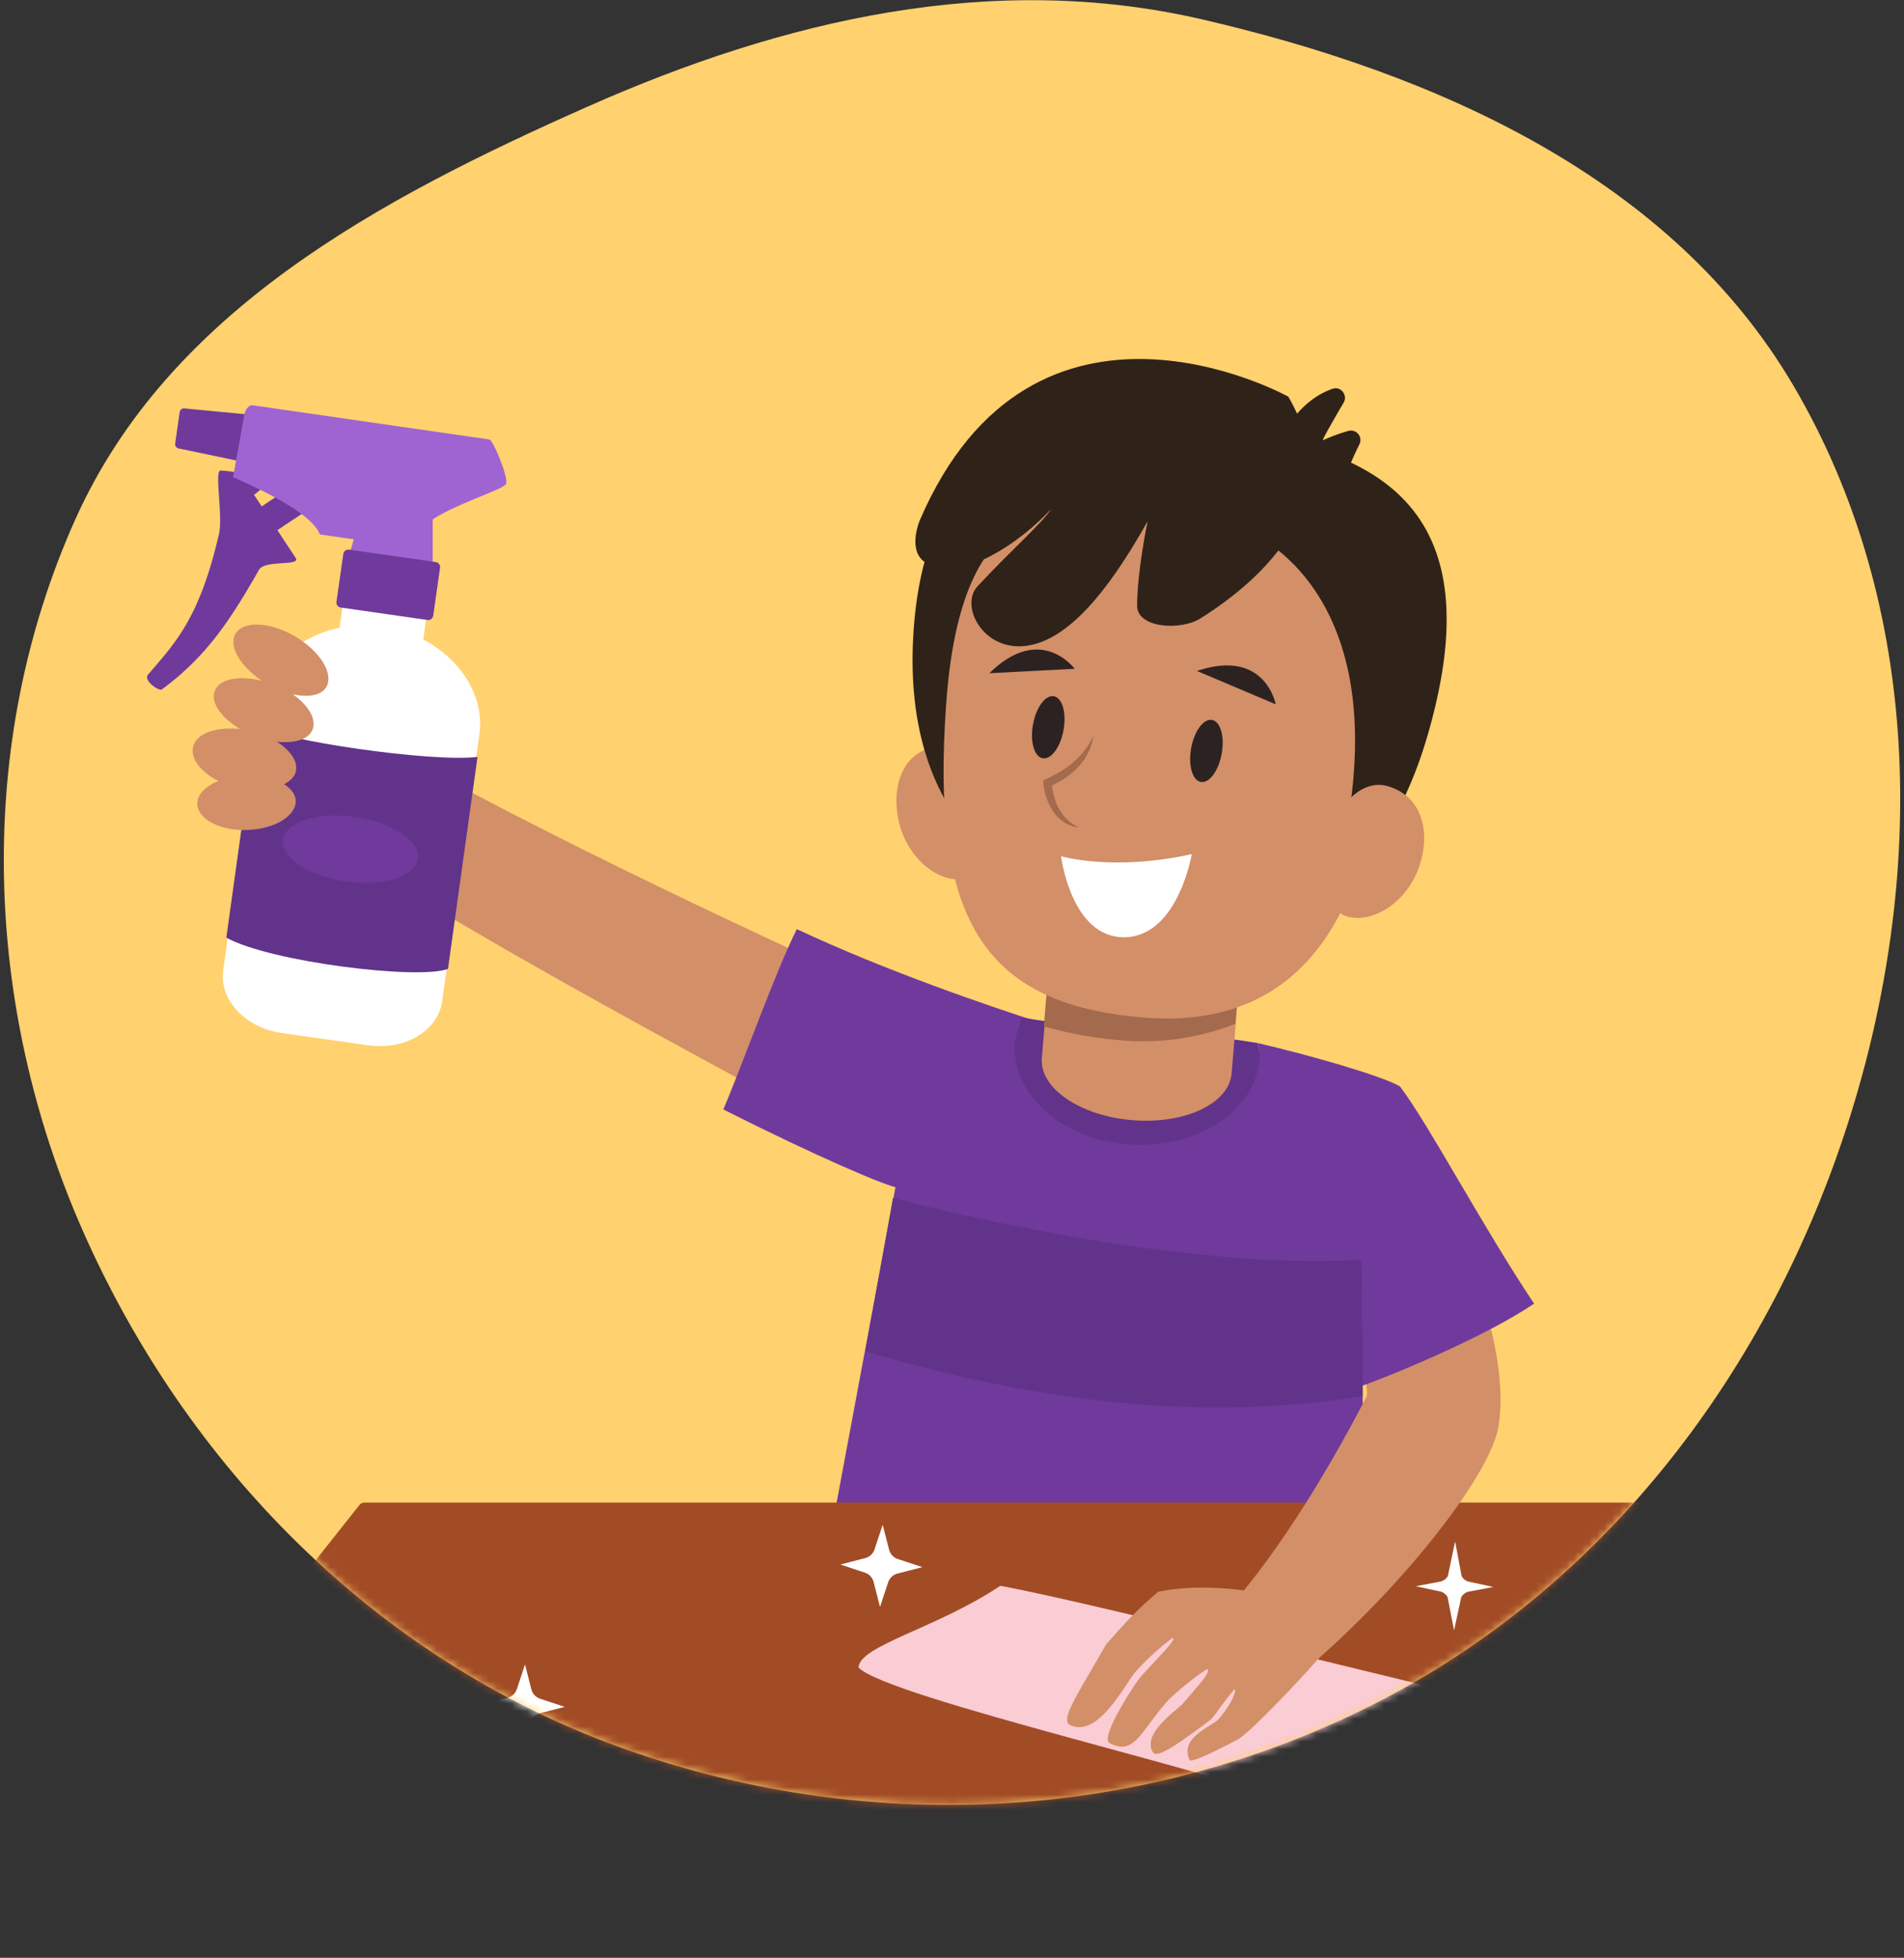 <svg xmlns="http://www.w3.org/2000/svg" width="251" height="258" fill="none" xmlns:v="https://vecta.io/nano"><rect width="100%" height="100%" fill="#333333" stroke="none"/><style><![CDATA[.B{fill:#d38f68}.C{fill:#6f3a9c}.D{fill:#2f2219}.E{fill:#62338a}]]></style><path d="M158.455 2.55c30.974 7.159 61.894 20.895 77.993 48.311 17.043 29.025 17.465 64.793 7.254 96.869-10.414 32.712-31.932 61.304-62.549 76.825-30.929 15.679-67.354 17.463-99.909 5.53-31.818-11.663-56.675-36.927-70.35-67.938-13.107-29.723-14.253-64.109-.947-93.745 12.288-27.369 39.996-42.149 67.419-54.309C103.313 2.588 130.802-3.841 158.455 2.55z" fill="#ffd16f"/><mask id="A" maskUnits="userSpaceOnUse" x="0" y="0" width="251" height="238" mask-type="alpha"><path d="M158.455 2.55c30.974 7.159 61.894 20.895 77.993 48.311 17.043 29.025 17.465 64.793 7.254 96.869-10.414 32.712-31.932 61.304-62.549 76.825-30.929 15.679-67.354 17.463-99.909 5.53-31.818-11.663-56.675-36.927-70.35-67.938-13.107-29.723-14.253-64.109-.947-93.745 12.288-27.369 39.996-42.149 67.419-54.309C103.313 2.588 130.802-3.841 158.455 2.55z" fill="#ffd16f"/></mask><g mask="url(#A)"><path d="M168.098 59.413c.13-.275 2.202-6.311 7.571-8.178 1.08-.377 2.037.835 1.459 1.823-1.262 2.156-2.902 5.004-2.731 4.965a23.78 23.78 0 0 1 3.325-1.228 1.25 1.25 0 0 1 .716-.005c.234.068.443.203.602.388s.259.413.29.655a1.25 1.25 0 0 1-.116.707c-.867 1.749-1.869 4.012-2.042 5.449l-7.786-.43-1.288-4.144z" class="D"/><path d="M53.825 117.554c-1.596-.97 6.759-13.944 8.417-13.072 24.773 13.028 56.703 27.532 63.499 30.058l-10.332 17.382c-14.14-7.778-40.513-21.563-61.584-34.368z" class="B"/><path d="M105.045 122.445c-2.752 5.434-7.204 17.946-9.687 23.758 12.024 6.08 22.06 10.39 23.038 10.288 10.194-1.057 17.697-20.748 18.5-21.81-6.387-2.073-19.977-6.658-31.851-12.236z" class="C"/><path d="M180.257 217.378c-19.001 8.673-56.955 8.717-72.76-4.377l14.272-76.494c29.053-1.326 39.228.264 57.912 4.893-.374 28.91-.007 52.167.576 75.978z" class="C"/><path d="M241.327 198.017H48.037a.89.89 0 0 0-.604.252l-33.916 42.776c-.851.782-.432 2.545.604 2.545H269.8c1.036 0 1.457-1.758.608-2.545l-28.466-42.776c-.165-.16-.385-.25-.615-.252z" fill="#a24c26"/><path d="M133.734 137.686c.023-.902.737-2.762 1.005-3.6 8.543 1.576 21.127 1.671 31.031 3.364.171.519.267 1.06.286 1.606-.196 6.978-7.577 12.088-16.508 11.799s-16.013-6.193-15.814-13.169z" class="E"/><path d="M163.903 123.109l-1.54 18.326c-.306 3.958-6.091 6.732-13.001 6.191s-12.325-4.195-12.024-8.153l1.551-18.467 25.014 2.103z" class="B"/><path d="M162.841 134.917l.728-8.69-25.036-2.105-.925 11.135c3.577 1.027 7.256 1.661 10.97 1.893 4.861.319 9.732-.443 14.263-2.233z" fill="#a36a4d"/><path d="M194.916 223.835c-.822 4.385-7.927 8.67-12.801 13.777-.782.819-.932.024-2.137-.099-2.254-.224-2.591 1.386-4.835 1.571-11.565-4.912-58.253-15.361-61.965-19.342.113-2.891 10.334-5.17 18.688-10.765 7.377 1.382 20.054 4.531 30.188 6.861l32.862 7.997z" fill="#faccd4"/><path d="M170.686 221.234c-.984.809-11.479-6.31-10.6-7.225 7.406-7.71 14.43-19.131 20.06-29.954.402-.773-1.195-7.74-.809-8.494 4.58-8.945 10.124-11.229 11.547-13.159 4.931 6.408 7.898 18.721 6.631 25.722-1.181 6.544-13.28 21.963-26.829 33.11z" class="B"/><path d="M155.842 224.616c-1.541 1.345-5.265 4.107-3.838 6.324.586.912 3.937-1.616 7.163-3.98 1.089-.789 1.104-1.406 3.578-4.355.324.169-.456 2.033-2.056 3.903-.872 1.014-5.276 2.422-3.865 5.424.242.516 5.231-2.103 6.393-2.73 1.851-1 11.468-11.344 11.697-12.014.954-2.806-1.545-3.781-4.827-6.031-2.784-1.464-11.451-2.694-17.419-1.381-3.119 2.624-4.918 4.754-6.844 6.919-3.955 6.92-6.135 10.017-4.712 10.65 3.407 1.514 6.486-4.118 8.392-6.807a33.1 33.1 0 0 1 5.1-4.719c.623.241-2.738 3.385-4.381 5.336-1.257 1.69-5.189 7.893-3.954 8.548 3.336 1.762 4.105-1.644 7.795-5.714 1.566-1.517 4.776-4.048 5.177-4.027.121.674-.755 1.555-3.399 4.654z" class="B"/><path d="M202.235 171.793c-5.871 4.001-17.251 8.885-23.05 10.976-7.219-10.545-12.36-41.785-13.412-45.318 6.78 1.564 16.649 4.395 18.793 5.735 3.808 5.034 10.977 18.617 17.669 28.607z" class="C"/><path d="M118.331 107.471c.811 5.09 4.87 8.595 8.112 8.384s4.12-4.259 3.889-9.12-3.073-8.644-6.313-8.417c-4.437.308-6.449 4.364-5.688 9.153z" class="B"/><path d="M189.298 92.694c-5.504 23.677-17.575 30.361-37.258 28.545s-33.322-14.055-31.592-38.303 16.559-28.545 36.231-26.729 39.556 6.642 32.619 36.487z" class="D"/><path d="M182.072 98.094c-1.987 27.839-14.511 37.327-31.16 36.013-21.737-1.714-28.17-13.47-26.183-41.309s14.239-27.446 30.87-25.912 28.459 3.366 26.473 31.208z" class="B"/><path d="M40.708 67.109l-2.071-3.123-4.297 2.852 2.071 3.123 4.297-2.852z" class="C"/><path d="M39.015 73.582c.462 1.048-4.114.173-4.874 1.513-3.878 6.818-7.041 11.517-12.82 15.767-.335.248-2.484-1.157-1.788-1.98 3.552-4.146 6.778-7.404 9.337-18.523.523-2.27-.562-8.023.134-8.329.372-.167 7.168 1.025 7.168 1.025l-2.68 2.159 5.522 8.368zm-7.087-12.738l-8.313-1.735c-.152-.014-.293-.088-.391-.204s-.147-.268-.136-.42l.597-4.192a.58.58 0 0 1 .68-.463l8.452.803a.58.58 0 0 1 .525.625l-.733 5.124c-.014.075-.043.147-.084.211a.57.57 0 0 1-.159.162.58.58 0 0 1-.436.089z" class="C"/><path d="M55.981 72.4l-13.803-1.969c-.925-2.399-6.035-5.192-11.451-7.547l1.455-8.097c.12-.833.638-1.448 1.156-1.372l31.171 4.502c.52.074 2.604 5.162 2.181 5.888-.451.775-7.321 2.802-10.214 5.048-.16 1.011-.421 3.142-.495 3.547z" fill="#9f64d1"/><path d="M63.203 96.69c.675-4.858-2.414-9.793-7.4-12.417l.666-4.745-11.039-1.555-.666 4.74c-5.483 1.157-9.761 5.06-10.438 9.914l-4.907 35.247c-.541 3.885 2.925 7.584 7.742 8.262l11.421 1.619c4.817.678 9.162-1.922 9.712-5.807l4.909-35.259z" fill="#fff"/><path d="M33.727 95.635l-3.89 27.932c5.82 3.211 25.365 5.594 29.22 4.113l3.892-27.932c-6.072.731-25.964-2.161-29.222-4.114z" class="E"/><path d="M57.042 75.613l-11.25-1.62 3.113-10.8s.96-1.62 4.183-1.208 3.954 2.376 3.954 2.376v11.251z" fill="#9f64d1"/><path d="M56.35 81.701l-11.426-1.638a.67.67 0 0 1-.569-.756l.902-6.304a.67.67 0 0 1 .759-.569l11.426 1.636a.67.67 0 0 1 .569.759l-.902 6.305a.67.67 0 0 1-.758.569zm-1.28 31.478c-.335 2.346-4.583 3.678-9.481 2.977s-8.609-3.174-8.274-5.52 4.583-3.678 9.481-2.975 8.614 3.172 8.274 5.518z" class="C"/><path d="M41.2 96.15c.558-1.396-.553-3.22-2.604-4.654 2.026.434 3.771.172 4.426-.97 1.01-1.761-.852-4.752-4.162-6.681s-6.81-2.069-7.822-.311c-.933 1.625.646 4.266 3.488 6.19-2.945-.742-5.569-.297-6.205 1.293-.619 1.544.852 3.586 3.34 5.064-3.091-.346-5.738.516-6.198 2.302-.409 1.569.988 3.354 3.316 4.525-1.626.701-2.756 1.741-2.771 2.953-.026 2.017 2.86 3.595 6.446 3.522s6.509-1.765 6.535-3.782c.011-.882-.605-1.646-1.52-2.259.741-.412 1.335-.923 1.517-1.623.355-1.358-.709-2.832-2.474-3.972 2.28.242 4.165-.286 4.689-1.598z" class="B"/><path d="M114.084 178.065c28.147 8.426 49.557 8.518 65.557 5.909l-.137-17.977c-17.373 1.178-42.92-3.239-61.783-8.118l-3.637 20.186z" class="E"/><path d="M121.595 206.522l-3.272.84a1.77 1.77 0 0 0-.768.42c-.216.202-.378.455-.471.737l-1.073 3.239-.84-3.274a1.78 1.78 0 0 0-.42-.767c-.202-.216-.455-.379-.736-.473l-3.237-1.071 3.272-.84c.287-.073.551-.217.768-.419a1.76 1.76 0 0 0 .471-.738l1.073-3.238.84 3.273a1.77 1.77 0 0 0 1.156 1.24l3.237 1.071zm-47.151 18.414l-3.272.84a1.76 1.76 0 0 0-.767.42 1.77 1.77 0 0 0-.472.737l-1.073 3.239-.839-3.274a1.77 1.77 0 0 0-1.156-1.24l-3.237-1.074 3.272-.84a1.75 1.75 0 0 0 .767-.42c.216-.203.379-.455.472-.736l1.071-3.239.839 3.273a1.78 1.78 0 0 0 .421.768 1.77 1.77 0 0 0 .736.472l3.24 1.074zm156.315.292l-4.035.768c-.719.139-1.288.518-1.51 1.011l-1.253 5.735-1.117-5.731c-.199-.495-.749-.888-1.464-1.041l-4.044-.867 4.035-.766c.719-.139 1.288-.518 1.51-1.011l1.253-5.969 1.117 5.964c.199.495.75.889 1.464 1.041l4.044.866zm-33.903-16.096l-3.068.585c-.24.028-.469.112-.67.246a1.53 1.53 0 0 0-.487.522l-.945 4.366-.851-4.361c-.109-.212-.267-.394-.46-.532a1.49 1.49 0 0 0-.653-.262l-3.077-.659 3.07-.585c.24-.028.469-.113.67-.246a1.54 1.54 0 0 0 .487-.522l.952-4.544.851 4.539c.109.212.266.394.46.532a1.48 1.48 0 0 0 .653.261l3.068.66z" fill="#fff"/><path d="M140.204 96.204c.408-2.257-.164-4.25-1.276-4.451s-2.344 1.466-2.752 3.723.164 4.25 1.276 4.451 2.345-1.466 2.752-3.723zm20.85 3.117c.407-2.257-.164-4.25-1.276-4.451s-2.344 1.466-2.752 3.723.164 4.249 1.276 4.451 2.344-1.466 2.752-3.723z" fill="#2d2222"/><path d="M139.875 112.834s6.84 2.034 17.236-.28c0 0-1.827 10.874-8.87 10.957s-8.366-10.677-8.366-10.677z" fill="#fff"/><path d="M144.11 96.995c-.331 3.145-3.02 5.527-5.809 6.677l.33-.529a9.6 9.6 0 0 0 .111.879c.35 2.11 1.46 4.19 3.543 5.016-1.341-.084-2.606-.907-3.376-2.006a7.93 7.93 0 0 1-1.388-4.19 23.57 23.57 0 0 0 2.26-1.157c1.85-1.117 3.445-2.686 4.329-4.694v.005z" fill="#a36a4d"/><path d="M130.424 88.72l11.25-.583s-4.465-6.085-11.25.583zm27.37-.301l10.379 4.396s-1.367-7.438-10.379-4.396z" fill="#2d2222"/><path d="M121.225 68.633s-1.563 3.743.569 5.354c4.47 3.369 13.127-2.813 16.88-7.036-1.496 2.233-5.022 5.171-9.804 10.307-2.491 2.674.994 9.18 7.261 7.697 5.827-1.388 11.044-8.963 15.162-16.269 0 0-1.355 6.323-1.387 11.126-.016 2.994 5.781 3.299 8.311 1.705 8.278-5.203 19.674-15.439 11.619-29.239.014-.005-33.601-18.657-48.611 16.355z" class="D"/><path d="M163.744 69.685s20.236 6.814 13.53 40.823l6.012-6.015 2.312-19.434-12.804-17.666-9.05 2.293z" class="D"/><path d="M187.194 113.884c-1.557 4.993-6.163 7.767-9.407 6.941s-3.552-5.076-2.599-9.948 4.359-8.151 7.598-7.316c4.431 1.164 5.871 5.631 4.408 10.323z" class="B"/></g></svg>